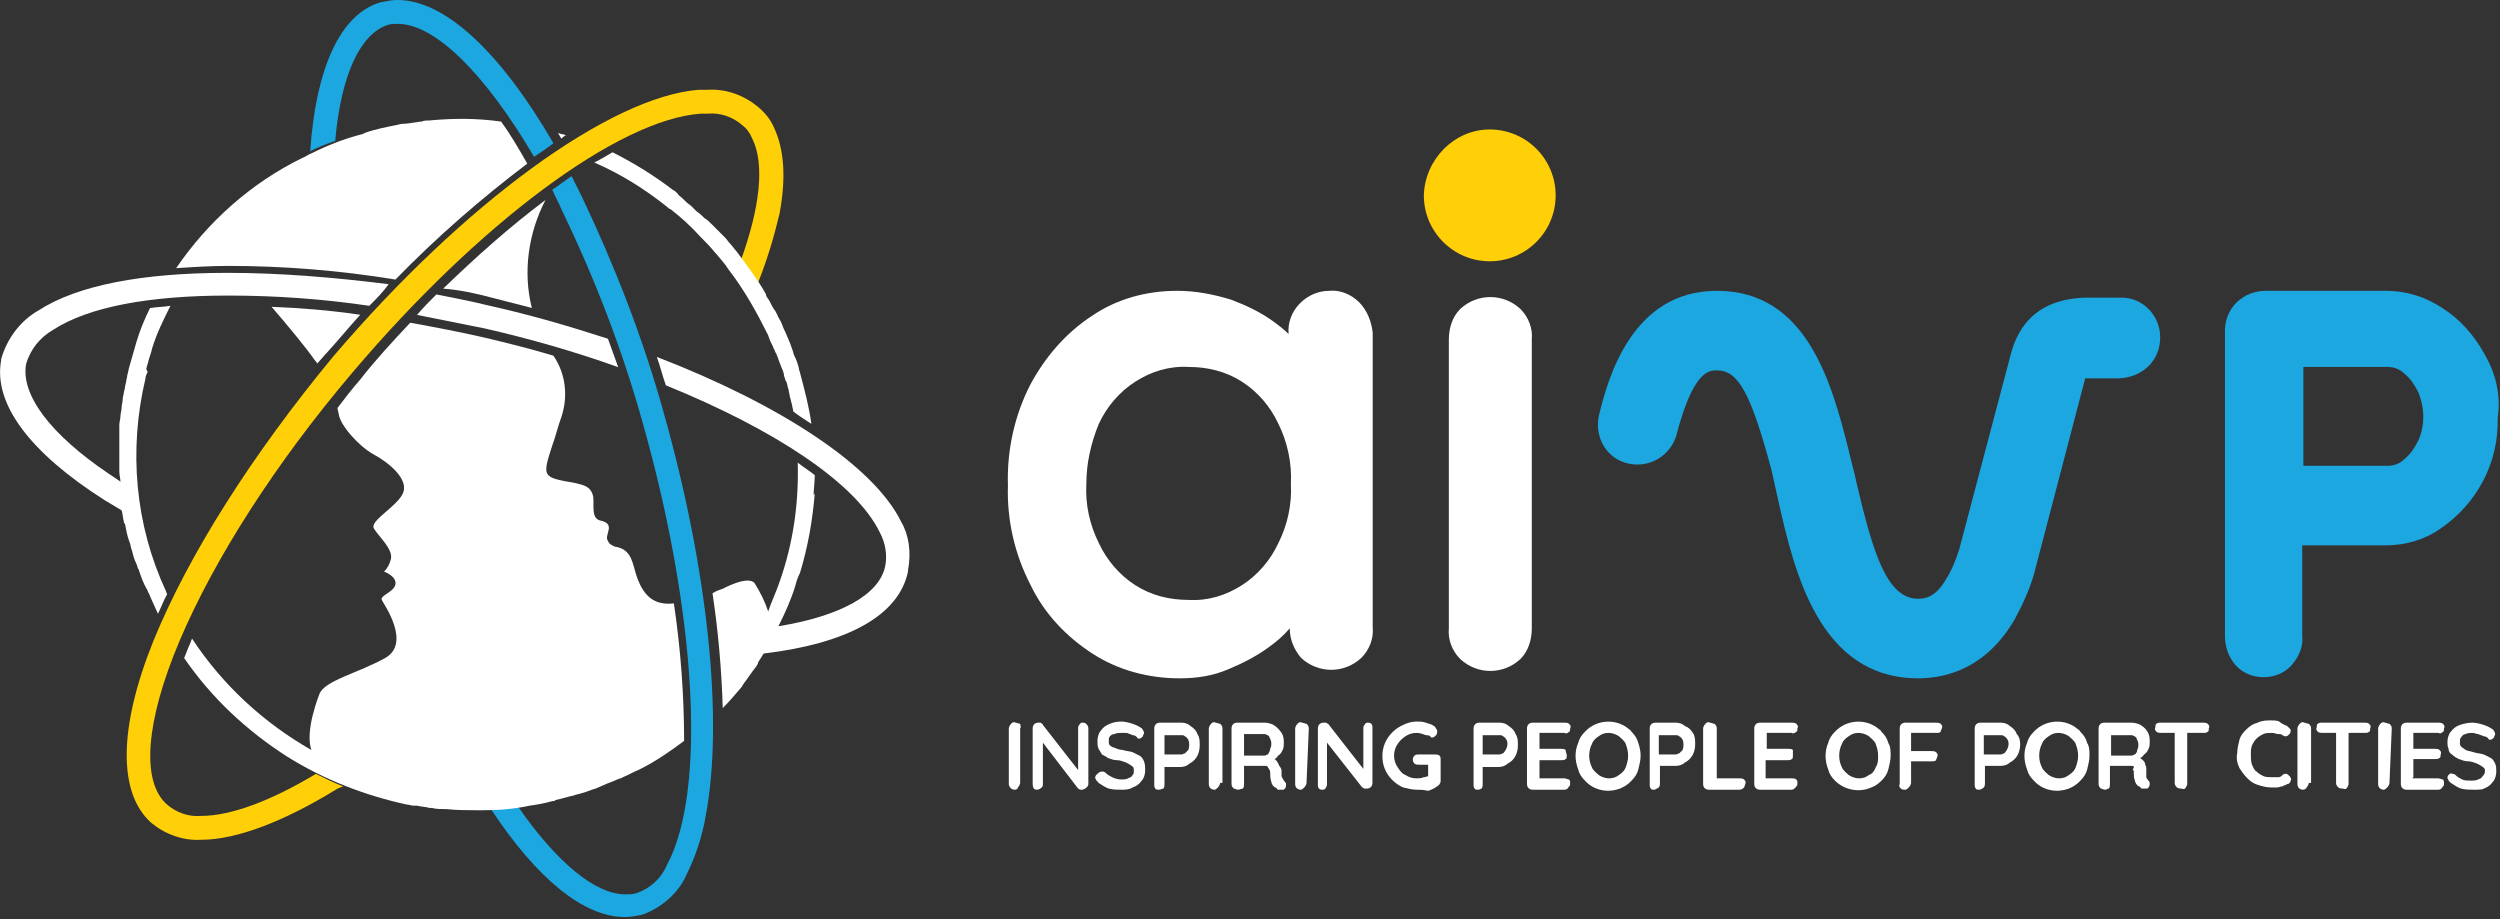 <?xml version="1.0" encoding="utf-8"?>
<!-- Generator: Adobe Illustrator 24.2.1, SVG Export Plug-In . SVG Version: 6.00 Build 0)  -->
<svg version="1.1" id="Calque_1" xmlns="http://www.w3.org/2000/svg" xmlns:xlink="http://www.w3.org/1999/xlink" x="0px" y="0px"
	 viewBox="0 0 220 80.9" style="enable-background:new 0 0 220 80.9;" xml:space="preserve">
<rect x="0" y="0" width="220" height="80.9" fill="#333333" stroke="none"/>
<style type="text/css">
	.st0{fill:#0E223C;}
	.st1{fill:none;stroke:#2499D9;stroke-width:1.85;}
	.st2{fill:#FFFFFF;}
	.st3{fill:#1DA7E0;}
	.st4{fill:#FFCF07;}
</style>
<g transform="translate(-31.302 -5.608)">
	<path class="st0" d="M124,48.5"/>
	<g transform="translate(31.302 5.608)">
		<path class="st1" d="M67,36.8"/>
		<path class="st2" d="M43.3,26.2c1.2,0.3,2.3,0.6,3.5,0.9c-0.8-3.2-0.3-6.6,1.2-9.5c-3.2,2.4-6.1,5-9,7.8
			C40.4,25.5,41.8,25.8,43.3,26.2z"/>
		<path class="st2" d="M29.5,69.1L29.5,69.1L28.8,68l0,0L29.5,69.1L29.5,69.1"/>
		<path class="st2" d="M27.9,32c0.3-0.3,0.6-0.7,0.9-1c1-1.1,1.9-2.2,2.9-3.3c-2.7-0.4-5.3-0.6-7.8-0.7c1.3,1.5,3.2,3.8,3.8,4.7
			C27.8,31.8,27.9,31.9,27.9,32z"/>
		<path class="st2" d="M49.8,11.9c-0.2-0.1-0.5-0.1-0.7-0.2c0.1,0.2,0.2,0.3,0.3,0.5C49.5,12.1,49.6,12,49.8,11.9z"/>
		<path class="st2" d="M35,0.4L35,0.4z"/>
		<path class="st2" d="M44.1,10.7c-2.1-0.3-4.2-0.3-6.3-0.1l0,0c-0.2,0-0.5,0-0.7,0.1l-0.1,0c-0.7,0.1-1.2,0.2-1.6,0.2h0
			c-0.2,0-0.4,0.1-0.5,0.1c-1,0.2-2,0.4-2.8,0.7l-0.2,0.1c-1.6,0.4-3.1,1-4.5,1.7c-0.3,0.1-0.5,0.3-0.8,0.4l0,0
			c-4.5,2.2-8.3,5.6-11.1,9.7c1.5-0.1,3-0.2,4.6-0.2c4.9,0,9.8,0.4,14.7,1.2c3.6-3.7,7.5-7.1,11.6-10.2C45.6,13,44.9,11.8,44.1,10.7
			z"/>
		<g transform="translate(0 24.011)">
			<path class="st2" d="M3.4,3.3C1.8,4.2,0.6,5.8,0.1,7.6l0,0.1c-0.7,3.8,2.5,8.1,9.1,12.3l1.5,0.9v0c0.1,0.3,0.1,0.6,0.2,1l0,0
				c0,0.1,0,0.1,0.1,0.2c0.1,0.5,0.2,1.1,0.4,1.6c0.1,0.2,0.1,0.5,0.2,0.7c0.1,0.4,0.2,0.8,0.4,1.2c0.1,0.2,0.1,0.4,0.2,0.5
				c0.2,0.6,0.4,1.2,0.7,1.7c0.1,0.1,0.1,0.3,0.2,0.4c0.1,0.2,0.2,0.5,0.3,0.7l0,0c0.2,0.4,0.3,0.7,0.5,1.1l0,0
				c0.3-0.6,0.5-1.2,0.8-1.7c0-0.1-0.1-0.2-0.1-0.3l0,0c-2.7-5.8-3.3-12.4-1.8-18.7c0-0.2,0.1-0.4,0.2-0.6C12.8,8.5,12.9,8.3,13,8
				c0.1-0.5,0.3-0.9,0.4-1.4c0.4-1.3,1-2.5,1.6-3.7c-0.6,0.1-1.2,0.1-1.8,0.2c-0.5,1-0.9,2-1.2,3l0,0c-0.2,0.7-0.4,1.4-0.6,2.1
				c-0.1,0.3-0.1,0.5-0.2,0.8c0,0.2-0.1,0.4-0.1,0.6c-0.1,0.3-0.1,0.6-0.2,0.9c0,0.2-0.1,0.4-0.1,0.6c0,0.3-0.1,0.5-0.1,0.8
				c0,0.2-0.1,0.5-0.1,0.7c0,0.3-0.1,0.5-0.1,0.8c0,0.2,0,0.5,0,0.7c0,0.2,0,0.5,0,0.7c0,0.2,0,0.5,0,0.7c0,0.3,0,0.5,0,0.8
				c0,0.2,0,0.4,0,0.6s0,0.4,0,0.6l0,0c0,0.3,0.1,0.6,0.1,0.9l-0.1-0.1c-0.3-0.2-0.6-0.4-0.9-0.6c-5.2-3.5-7.8-7-7.3-9.7
				c0.4-1.3,1.2-2.3,2.4-3c3.1-2,8.4-3,15.4-3c4.2,0,8.3,0.3,12.4,0.9c0.6-0.6,1.2-1.2,1.7-1.9C29.4,0.4,24.7,0,20,0
				C12.5,0,6.8,1.1,3.4,3.3z"/>
			<path class="st2" d="M43.1,2.9c-1.6-0.4-3.2-0.7-4.7-1c-0.6,0.6-1.2,1.2-1.7,1.8c2,0.4,4,0.8,6,1.2c3.9,0.9,7.8,2,11.7,3.4
				c-0.3-0.8-0.6-1.7-0.9-2.5C50.1,4.7,46.7,3.7,43.1,2.9z"/>
			<path class="st2" d="M79.3,21.9c-2.4-4.9-10.6-10.3-21.5-14.5c0.3,0.8,0.5,1.7,0.8,2.5c9.6,3.9,16.7,8.6,18.8,12.9
				c0.5,0.9,0.7,2,0.5,3c-0.5,2.5-3.9,4.4-9.4,5.3c0.6-1.2,1.1-2.3,1.5-3.6c0.1-0.4,0.2-0.7,0.4-1.1l0,0c0.7-2.3,1.1-4.6,1.3-7
				l-0.1,0.2c0-0.6,0.1-1.2,0.1-1.8c-0.5-0.4-1-0.7-1.5-1.1c0.1,3.6-0.4,7.1-1.6,10.5c-0.3,0.9-0.7,1.7-1,2.6
				c-0.3-0.9-0.7-1.7-1.2-2.5c-0.6-0.7-2.8,0.5-2.8,0.5c-0.3,0.1-0.6,0.2-0.9,0.4c0.5,3.3,0.8,6.7,0.9,10.1c0.6-0.6,1.1-1.2,1.7-1.9
				l0,0c0-0.1,0.1-0.1,0.1-0.2c0.4-0.5,0.7-1,1.1-1.5c0.1-0.1,0.1-0.2,0.2-0.3c0,0,0,0,0-0.1h0c0.2-0.3,0.3-0.5,0.5-0.8
				c7.5-0.9,11.9-3.4,12.7-7.2l0-0.1C80.2,24.6,80,23.1,79.3,21.9z"/>
		</g>
		<path class="st3" d="M35,0L35,0c-0.5,0-1,0.1-1.5,0.2c-3.5,1-5.7,5.7-6.2,13.1c0.6-0.3,1.3-0.6,2.2-0.9c0.5-5.8,2.2-9.4,4.6-10.2
			c0.3-0.1,0.6-0.1,0.9-0.1c3.3,0,7.7,4.4,12,11.7c0.6-0.4,1.2-0.8,1.7-1.2C44,4.5,39.1,0,35,0z"/>
		<path class="st3" d="M49.4,18.4c2.9,6,5.3,12.2,7.1,18.6c4.8,16.9,5.7,32.6,2.2,39.1c-0.5,1.2-1.5,2.1-2.7,2.5
			c-0.3,0.1-0.6,0.1-1,0.1c-2.6,0-6-2.8-9.4-7.7c-0.8,0.1-1.6,0.2-2.4,0.2c4.1,6.2,8.2,9.5,11.8,9.5c0.5,0,1-0.1,1.5-0.2
			c1.7-0.6,3.2-1.9,3.9-3.5c0.8-1.6,1.4-3.4,1.7-5.2c1.6-8.4,0.2-21.7-3.7-35.5c-1.8-6.5-4.3-12.9-7.2-19c-0.3-0.6-0.6-1.2-0.9-1.8
			c-0.6,0.4-1.1,0.8-1.7,1.2C48.9,17.4,49.2,17.9,49.4,18.4z"/>
		<path class="st2" d="M59.3,53.1c-1.8,0.2-2.8-0.7-3.4-2.8c-0.3-1.1-0.5-2-1.8-2.2c-0.2-0.1-0.5-0.2-0.6-0.5
			c-0.4-0.5,0.8-1.5-0.7-1.8c-0.8-0.2-0.5-1.4-0.6-2.1c-0.2-0.9-0.8-1-1.6-1.2c-2.9-0.5-2.9-0.5-2-3.3c0.3-0.8,0.5-1.7,0.8-2.5
			c0.6-1.8,0.4-3.8-0.7-5.4c0,0,0,0,0,0c-2-0.6-4-1.1-6.1-1.6c-2.2-0.5-4.3-0.9-6.5-1.3c-1.5,1.6-3,3.2-4.4,5
			c-0.7,0.8-1.4,1.7-2,2.5c0,0.2,0.1,0.4,0.1,0.5c0.1,1,1.8,2.9,3.1,3.6s3,2.1,2.6,3.3s-3,2.5-2.6,3.2s1.7,1.8,1.5,2.7
			c-0.1,0.4-0.3,0.8-0.6,1.1c0,0,1.1,0.4,1,1.1s-1.4,1-1.2,1.4s2.6,3.8,0.3,5.1s-5.4,2-5.8,3.2c0,0-1.3,3.2-0.7,4.9
			c-4.2-2.4-7.8-5.7-10.5-9.8c-0.1,0.2-0.1,0.3-0.2,0.5c-0.2,0.4-0.3,0.8-0.5,1.2c2.4,3.5,5.5,6.4,9.1,8.7h0c3.2,2,6.8,3.4,10.5,4.2
			c0.2,0,0.4,0.1,0.6,0.1l0.3,0c0.4,0.1,0.8,0.1,1.1,0.2l0.2,0c0.4,0.1,0.8,0.1,1.2,0.1l0.1,0c0.9,0.1,1.8,0.1,2.6,0.1v0h0
			c0.2,0,0.4,0,0.6,0l0,0c1.4,0,2.7-0.1,4.1-0.4l0,0l0,0c0.7-0.1,1.3-0.2,2-0.4c0.1,0,0.2,0,0.3-0.1c0.5-0.1,1.1-0.3,1.6-0.4
			c0.2-0.1,0.4-0.1,0.7-0.2c0.4-0.1,0.8-0.3,1.2-0.4c0.2-0.1,0.5-0.2,0.7-0.3c0.4-0.2,0.8-0.3,1.2-0.5c0.2-0.1,0.4-0.1,0.5-0.2l0,0
			c0.5-0.2,1-0.5,1.5-0.7l0,0l0,0c1.4-0.7,2.7-1.6,3.9-2.5C60.2,61.2,59.9,57.1,59.3,53.1z"/>
		<path class="st4" d="M66.7,24.9c0.8-2,1.4-4,1.9-6.1c0.6-3.2,0.4-5.7-0.5-7.6c-0.3-0.7-0.8-1.3-1.4-1.8c-1.2-1-2.8-1.6-4.4-1.5
			c-0.2,0-0.5,0-0.8,0c-7.8,0.6-20.7,10-32.2,23.5C22.2,40,16.6,48.8,13.5,56.4c-3.1,7.7-3.1,13.4-0.2,16c1.2,1,2.8,1.6,4.4,1.5
			c3.1,0,7.3-1.6,12-4.5l0.5-0.2c-0.8-0.3-1.6-0.7-2.4-1.1c-4,2.4-7.5,3.7-10.1,3.7c-1.1,0.1-2.2-0.3-3-1c-2.3-2-1.9-7.3,1.1-14.4
			c3.1-7.3,8.5-15.7,15.2-23.6C42.1,19.7,54.4,10.5,61.7,10c0.2,0,0.4,0,0.6,0c1.1-0.1,2.2,0.3,3,1c0.4,0.3,0.7,0.7,0.9,1.2
			c1.1,2.2,0.7,6-1,10.7l0,0C65.8,23.5,66.2,24.2,66.7,24.9L66.7,24.9z"/>
		<path class="st0" d="M53.9,13.6"/>
		<path class="st2" d="M71.4,37.3c-0.2-1.5-0.6-3-1-4.5c0-0.1-0.1-0.2-0.1-0.4c-0.1-0.4-0.2-0.7-0.4-1.1c-0.1-0.2-0.1-0.4-0.2-0.6
			c-0.1-0.3-0.2-0.6-0.3-0.8c-0.1-0.2-0.2-0.5-0.3-0.7s-0.2-0.4-0.3-0.7c-0.1-0.3-0.3-0.5-0.4-0.8c-0.1-0.2-0.2-0.4-0.3-0.5
			c-0.2-0.3-0.3-0.6-0.5-0.9c-0.1-0.1-0.2-0.3-0.2-0.4c0-0.1-0.1-0.1-0.1-0.2v0c-0.7-1.2-1.6-2.4-2.5-3.6l0,0
			c-0.2-0.2-0.3-0.4-0.5-0.6s-0.3-0.4-0.5-0.6s-0.4-0.4-0.6-0.6s-0.4-0.4-0.6-0.6s-0.4-0.4-0.6-0.5c-0.2-0.2-0.4-0.4-0.7-0.6
			c-0.2-0.2-0.3-0.3-0.5-0.5c-0.3-0.2-0.5-0.4-0.8-0.7c-0.1-0.1-0.3-0.2-0.4-0.4c-0.1-0.1-0.2-0.2-0.4-0.3l0,0
			c-1.7-1.3-3.5-2.4-5.3-3.3c-0.5,0.3-1,0.6-1.6,0.9c2.3,1,4.4,2.3,6.4,3.9c0.1,0.1,0.2,0.2,0.3,0.2c0.9,0.7,1.8,1.5,2.6,2.4
			l0.1,0.1c0.4,0.4,0.8,0.8,1.2,1.3l0.1,0.1c0.4,0.5,0.8,0.9,1.1,1.4v0c1.4,1.8,2.5,3.8,3.5,5.8c0,0.1,0.1,0.2,0.1,0.3
			c0.1,0.3,0.3,0.6,0.4,0.9c0.1,0.1,0.1,0.3,0.2,0.4c0.1,0.2,0.2,0.5,0.3,0.8c0.1,0.2,0.1,0.3,0.2,0.5c0.1,0.2,0.2,0.5,0.2,0.7
			c0.1,0.2,0.1,0.4,0.2,0.5c0.1,0.2,0.1,0.5,0.2,0.7c0,0.2,0.1,0.4,0.1,0.6c0.1,0.2,0.1,0.5,0.2,0.7c0,0.2,0.1,0.4,0.1,0.6
			C70.3,36.6,70.8,36.9,71.4,37.3L71.4,37.3L71.4,37.3z"/>
	</g>
	<path class="st2" d="M150.9,32.2c-0.7-0.7-1.7-1.1-2.6-1c-1,0-1.9,0.4-2.6,1.1c-0.7,0.7-1.1,1.7-1,2.7V35c-0.4-0.4-0.8-0.7-1.2-1
		c-1.2-0.9-2.5-1.5-3.8-2c-1.6-0.5-3.2-0.8-4.8-0.8c-2.7,0-5.3,0.7-7.5,2.2c-2.3,1.5-4.1,3.6-5.4,6c-1.4,2.7-2.1,5.8-2,8.9
		c-0.1,3.1,0.6,6.1,2,8.8c1.2,2.5,3.1,4.5,5.4,6c2.3,1.5,5,2.2,7.7,2.2c1.5,0,2.9-0.2,4.3-0.8c1.2-0.5,2.4-1.1,3.5-1.9
		c0.7-0.5,1.3-1,1.9-1.7c0,1,0.4,1.9,1,2.6c1.5,1.4,3.8,1.4,5.3,0c0.7-0.7,1.1-1.7,1-2.7V34.9C152,33.9,151.6,32.9,150.9,32.2z
		 M143.8,53.4c-0.7,1.5-1.8,2.8-3.2,3.7c-1.4,0.9-3,1.4-4.7,1.3c-1.7,0-3.3-0.4-4.7-1.3c-1.4-0.9-2.5-2.2-3.2-3.7
		c-0.8-1.6-1.2-3.4-1.1-5.2c0-1.8,0.4-3.6,1.1-5.3c0.7-1.5,1.8-2.8,3.2-3.7c1.4-0.9,3-1.4,4.7-1.3c1.7,0,3.3,0.4,4.7,1.3
		c1.4,0.9,2.5,2.2,3.2,3.7c0.8,1.6,1.2,3.5,1.1,5.3C145,50,144.6,51.8,143.8,53.4L143.8,53.4z"/>
	<path class="st2" d="M166.1,60.9c0,1-0.3,2-1,2.7c-1.5,1.4-3.8,1.4-5.3,0c-0.7-0.7-1.1-1.7-1-2.7V35.5c0-1,0.3-2,1-2.7
		c1.5-1.4,3.8-1.4,5.3,0c0.7,0.7,1.1,1.7,1,2.7V60.9z"/>
	<path class="st3" d="M249.9,36.7c-0.9-1.6-2.1-3-3.7-4c-1.5-1-3.2-1.5-4.9-1.5h-10.6c-2,0-3.6,1.5-3.6,3.5c0,0,0,0.1,0,0.1v26.8
		c0,0.9,0.3,1.8,0.9,2.5c0.6,0.7,1.5,1.1,2.5,1.1c1,0,1.9-0.4,2.5-1.1c0.6-0.7,1-1.6,0.9-2.5v-8h7.3c1.8,0,3.5-0.5,4.9-1.5
		c3.2-2.2,5.1-5.8,5-9.7C251.4,40.3,250.9,38.4,249.9,36.7z M244.1,44.4c-0.3,0.6-0.7,1.2-1.2,1.6c-0.4,0.4-0.9,0.6-1.5,0.6h0
		c0,0,0,0,0,0h-7.3l0,0H234l0-8.7h0.1l0,0h7.3c0,0,0,0,0,0h0c0.6,0,1.1,0.2,1.5,0.6c0.5,0.4,0.9,1,1.2,1.6
		C244.7,41.5,244.7,43.1,244.1,44.4L244.1,44.4z"/>
	<path class="st4" d="M162.4,17c3.2,0,5.8,2.6,5.8,5.8s-2.6,5.8-5.8,5.8c-3.2,0-5.8-2.6-5.8-5.8c0,0,0,0,0,0
		C156.7,19.6,159.3,17,162.4,17z"/>
	<g transform="translate(120.077 69.103)">
		<path class="st2" d="M1,5.4c0,0.1-0.1,0.3-0.2,0.4C0.8,5.9,0.7,6,0.5,6C0.2,6,0,5.7,0,5.5c0,0,0,0,0,0V0.6c0-0.1,0.1-0.3,0.2-0.4
			c0.1-0.1,0.2-0.2,0.4-0.1c0.1,0,0.3,0.1,0.4,0.1C1,0.3,1.1,0.5,1,0.6L1,5.4z"/>
		<path class="st2" d="M6.5,0.1c0.1,0,0.2,0,0.3,0.1C6.9,0.3,7,0.4,7,0.6v4.9C7,5.7,6.8,5.9,6.5,6c0,0,0,0,0,0c-0.1,0-0.2,0-0.2,0
			c-0.1,0-0.1-0.1-0.2-0.1L2.8,1.6L3,1.5v4c0,0.1,0,0.2-0.1,0.3C2.8,5.9,2.6,6,2.5,6c-0.1,0-0.2,0-0.3-0.1C2.1,5.7,2.1,5.6,2.1,5.5
			V0.6c0-0.3,0.2-0.5,0.5-0.5c0,0,0,0,0,0c0.1,0,0.2,0,0.2,0C2.9,0.2,3,0.2,3,0.3l3.2,4.1L6.1,4.4V0.6c0-0.1,0-0.2,0.1-0.3
			C6.3,0.1,6.4,0.1,6.5,0.1z"/>
		<path class="st2" d="M9.9,6C9.5,6,9.2,6,8.8,5.9C8.5,5.8,8.2,5.6,7.9,5.4C7.8,5.3,7.8,5.2,7.7,5.2c0-0.1-0.1-0.2-0.1-0.2
			c0-0.1,0-0.2,0.1-0.3C7.9,4.5,8,4.4,8.2,4.4c0.1,0,0.2,0,0.3,0.1c0.2,0.2,0.4,0.3,0.6,0.4C9.3,5,9.6,5.1,9.9,5.1
			c0.2,0,0.4,0,0.6-0.1c0.2-0.1,0.3-0.1,0.4-0.3C11,4.6,11,4.5,11,4.3c0-0.2,0-0.3-0.2-0.4c-0.1-0.1-0.3-0.2-0.5-0.3
			c-0.3-0.1-0.5-0.2-0.8-0.2c-0.3,0-0.5-0.1-0.8-0.2C8.6,3.1,8.4,3,8.2,2.9C8.1,2.7,8,2.6,7.9,2.4C7.8,2.2,7.8,1.9,7.8,1.7
			c0-0.3,0.1-0.7,0.3-0.9c0.2-0.3,0.5-0.5,0.8-0.6C9.1,0.1,9.5,0,9.9,0c0.3,0,0.7,0.1,1,0.2c0.3,0.1,0.5,0.2,0.8,0.4
			c0.1,0.1,0.2,0.3,0.2,0.4c0,0.1-0.1,0.2-0.1,0.3c-0.1,0.1-0.2,0.2-0.3,0.2c-0.1,0-0.2,0-0.2-0.1c-0.1-0.1-0.2-0.2-0.4-0.2
			c-0.2-0.1-0.3-0.1-0.5-0.2C10.2,1,10,1,9.9,1C9.7,1,9.5,1,9.3,1.1C9.1,1.1,9,1.2,8.9,1.3C8.8,1.4,8.8,1.5,8.8,1.7
			c0,0.2,0,0.3,0.1,0.4C9,2.2,9.2,2.3,9.3,2.3C9.5,2.4,9.8,2.5,10,2.5c0.3,0.1,0.6,0.1,0.9,0.2c0.2,0.1,0.4,0.2,0.6,0.3
			c0.2,0.1,0.3,0.3,0.4,0.5C12,3.8,12,4,12,4.3c0,0.3-0.1,0.7-0.3,0.9c-0.2,0.3-0.5,0.5-0.8,0.6C10.6,6,10.2,6,9.9,6z"/>
		<path class="st2" d="M15.2,0.1c0.3,0,0.6,0.1,0.8,0.3c0.3,0.2,0.5,0.4,0.6,0.7c0.2,0.3,0.2,0.6,0.2,1c0,0.7-0.3,1.3-0.9,1.6
			c-0.2,0.2-0.5,0.3-0.8,0.3h-1.5l0.1-0.2v1.7c0,0.1,0,0.3-0.1,0.4C13.5,5.9,13.4,6,13.2,6c-0.1,0-0.3,0-0.3-0.1
			c-0.1-0.1-0.1-0.2-0.1-0.4V0.6c0-0.3,0.2-0.5,0.5-0.5c0,0,0,0,0,0L15.2,0.1z M15.2,2.9c0.1,0,0.2-0.1,0.3-0.1
			c0.1-0.1,0.2-0.2,0.3-0.3c0.1-0.3,0.1-0.6,0-0.9c-0.1-0.1-0.1-0.2-0.3-0.3c-0.1-0.1-0.2-0.1-0.3-0.1h-1.6l0.1-0.2V3l-0.1-0.1
			L15.2,2.9z"/>
		<path class="st2" d="M18.6,5.4c0,0.1-0.1,0.3-0.2,0.4C18.3,5.9,18.2,6,18.1,6c-0.3,0-0.5-0.2-0.5-0.5c0,0,0,0,0,0V0.6
			c0-0.1,0.1-0.3,0.2-0.4c0.1-0.1,0.2-0.2,0.4-0.1c0.1,0,0.3,0.1,0.4,0.1c0.1,0.1,0.2,0.2,0.2,0.4V5.4z"/>
		<path class="st2" d="M20.2,6c-0.2,0-0.3-0.1-0.4-0.1c-0.1-0.1-0.2-0.2-0.2-0.4V0.6c0-0.3,0.2-0.5,0.5-0.5c0,0,0,0,0,0h2.4
			c0.3,0,0.6,0.1,0.8,0.2C23.6,0.5,23.8,0.7,24,1c0.2,0.3,0.2,0.6,0.2,0.9c0,0.2,0,0.4-0.1,0.6c-0.1,0.2-0.2,0.4-0.4,0.5
			c-0.1,0.2-0.3,0.3-0.5,0.4l0-0.2c0.3,0.1,0.5,0.4,0.6,0.7C23.9,4,24,4.2,24,4.3c0,0.1,0,0.3,0,0.4c0,0.1,0,0.2,0.1,0.3
			c0,0.1,0.1,0.1,0.1,0.2c0.1,0.1,0.2,0.2,0.2,0.3c0,0.1,0,0.3-0.1,0.4c-0.1,0.1-0.1,0.1-0.2,0.1c-0.1,0-0.2,0-0.3,0
			c-0.1,0-0.2,0-0.2-0.1c-0.1-0.1-0.2-0.1-0.3-0.2c-0.1-0.1-0.2-0.3-0.2-0.4C23,5,23,4.7,23,4.5c0-0.1,0-0.2-0.1-0.3
			c0-0.1-0.1-0.1-0.1-0.2c-0.1-0.1-0.1-0.1-0.2-0.1c-0.1,0-0.2,0-0.3,0h-1.7l0.1-0.2v1.8c0,0.1,0,0.3-0.1,0.4
			C20.5,5.9,20.3,6,20.2,6z M20.5,3h2c0.1,0,0.2-0.1,0.3-0.1C22.9,2.7,23,2.6,23,2.4c0.1-0.2,0.1-0.3,0.1-0.5c0-0.2-0.1-0.4-0.2-0.6
			c-0.1-0.1-0.3-0.2-0.4-0.2h-1.9l0.1-0.3v2.4L20.5,3z"/>
		<path class="st2" d="M26.2,5.4c0,0.1-0.1,0.3-0.2,0.4C25.9,5.9,25.8,6,25.7,6c-0.3,0-0.5-0.2-0.5-0.5c0,0,0,0,0,0V0.6
			c0-0.1,0.1-0.3,0.2-0.4c0.1-0.1,0.2-0.2,0.4-0.1c0.1,0,0.3,0.1,0.4,0.1c0.1,0.1,0.2,0.2,0.2,0.4L26.2,5.4z"/>
		<path class="st2" d="M31.6,0.1c0.1,0,0.2,0,0.3,0.1c0.1,0.1,0.1,0.2,0.1,0.3v4.9c0,0.3-0.2,0.5-0.5,0.5c0,0,0,0,0,0
			c-0.1,0-0.2,0-0.2,0c-0.1,0-0.1-0.1-0.2-0.1l-3.3-4.2l0.2-0.1v4c0,0.1,0,0.2-0.1,0.3C27.9,5.9,27.8,6,27.6,6c-0.1,0-0.2,0-0.3-0.1
			c-0.1-0.1-0.1-0.2-0.1-0.3V0.6c0-0.3,0.2-0.5,0.5-0.5c0,0,0,0,0,0c0.1,0,0.2,0,0.2,0c0.1,0,0.1,0.1,0.2,0.1l3.2,4.1l-0.1,0.1V0.6
			c0-0.1,0-0.2,0.1-0.3C31.4,0.1,31.5,0.1,31.6,0.1z"/>
		<path class="st2" d="M35.9,6c-0.4,0-0.8-0.1-1.2-0.2c-0.7-0.3-1.3-0.9-1.6-1.6c-0.3-0.7-0.3-1.6,0-2.3c0.3-0.7,0.9-1.3,1.6-1.6
			C35.1,0.1,35.5,0,35.9,0c0.3,0,0.5,0,0.8,0.1c0.2,0.1,0.5,0.1,0.7,0.3c0.1,0,0.1,0.1,0.2,0.2c0,0.1,0.1,0.1,0.1,0.2
			c0,0.1,0,0.3-0.1,0.4c-0.1,0.1-0.2,0.2-0.3,0.2c0,0-0.1,0-0.1,0c0,0-0.1,0-0.1-0.1c-0.1-0.1-0.3-0.1-0.4-0.1C36.2,1,36,1,35.9,1
			c-0.4,0-0.7,0.1-1,0.3c-0.3,0.2-0.5,0.4-0.7,0.7c-0.4,0.6-0.4,1.4,0,2c0.2,0.3,0.4,0.6,0.7,0.7c0.3,0.2,0.6,0.3,1,0.3
			c0.2,0,0.4,0,0.6-0.1c0.2,0,0.3-0.1,0.5-0.1l-0.1,0.3V3.7L37,3.8h-0.9c-0.1,0-0.3,0-0.4-0.1c-0.2-0.2-0.2-0.5,0-0.7
			c0.1-0.1,0.2-0.1,0.4-0.1h1.4c0.1,0,0.3,0,0.4,0.1c0.1,0.1,0.1,0.2,0.1,0.4v1.8c0,0.1,0,0.2-0.1,0.3c0,0.1-0.1,0.1-0.2,0.2
			c-0.3,0.2-0.5,0.3-0.8,0.4C36.5,6,36.2,6,35.9,6z"/>
		<path class="st2" d="M43.2,0.1c0.3,0,0.6,0.1,0.8,0.3c0.3,0.2,0.5,0.4,0.6,0.7c0.2,0.3,0.2,0.6,0.2,1c0,0.7-0.3,1.3-0.9,1.6
			c-0.2,0.2-0.5,0.3-0.8,0.3h-1.5l0.1-0.2v1.7c0,0.1,0,0.3-0.1,0.4C41.6,5.9,41.4,6,41.3,6c-0.1,0-0.3,0-0.3-0.1
			c-0.1-0.1-0.1-0.2-0.1-0.4V0.6c0-0.3,0.2-0.5,0.5-0.5c0,0,0,0,0,0L43.2,0.1z M43.2,2.9c0.1,0,0.2-0.1,0.3-0.1
			c0.3-0.3,0.5-0.8,0.3-1.2c-0.1-0.1-0.1-0.2-0.3-0.3c-0.1-0.1-0.2-0.1-0.3-0.1h-1.6l0.1-0.2V3l-0.1-0.1H43.2z"/>
		<path class="st2" d="M46.1,0.1h2.8c0.1,0,0.3,0,0.4,0.1c0.1,0.1,0.2,0.2,0.1,0.4c0,0.1,0,0.3-0.1,0.3C49.2,1,49.1,1.1,48.9,1h-2.3
			l0.1-0.1v1.6l-0.1-0.1h2c0.1,0,0.3,0,0.4,0.1C49,2.7,49.1,2.8,49.1,3c0,0.1,0,0.3-0.1,0.3c-0.1,0.1-0.2,0.1-0.4,0.1h-1.9l0-0.1
			v1.7L46.6,5h2.3c0.1,0,0.3,0.1,0.4,0.1c0.1,0.1,0.1,0.2,0.1,0.3c0,0.1,0,0.3-0.1,0.3C49.2,5.9,49.1,6,48.9,6h-2.8
			c-0.3,0-0.5-0.2-0.5-0.5c0,0,0,0,0,0V0.6C45.6,0.3,45.8,0.1,46.1,0.1C46.1,0.1,46.1,0.1,46.1,0.1L46.1,0.1z"/>
		<path class="st2" d="M55.6,3c0,0.4-0.1,0.8-0.2,1.2c-0.1,0.4-0.3,0.7-0.6,1c-1,1.1-2.8,1.2-3.9,0.2c-0.1-0.1-0.1-0.1-0.2-0.2
			c-0.3-0.3-0.5-0.6-0.6-1c-0.3-0.8-0.3-1.6,0-2.3c0.1-0.4,0.3-0.7,0.6-1c1-1.1,2.8-1.2,3.9-0.2c0.1,0,0.1,0.1,0.2,0.2
			c0.3,0.3,0.5,0.6,0.6,1C55.5,2.2,55.6,2.6,55.6,3z M54.5,3c0-0.4-0.1-0.7-0.2-1c-0.1-0.3-0.4-0.5-0.6-0.7c-0.6-0.4-1.3-0.4-1.8,0
			c-0.3,0.2-0.5,0.4-0.6,0.7c-0.3,0.6-0.3,1.4,0,2c0.1,0.3,0.4,0.5,0.6,0.7c0.6,0.4,1.3,0.4,1.8,0c0.3-0.2,0.5-0.4,0.6-0.7
			C54.4,3.7,54.5,3.4,54.5,3z"/>
		<path class="st2" d="M58.7,0.1c0.3,0,0.6,0.1,0.8,0.3C59.8,0.5,60,0.7,60.2,1c0.2,0.3,0.2,0.6,0.2,1c0,0.7-0.3,1.3-0.9,1.6
			c-0.2,0.2-0.5,0.3-0.8,0.3h-1.5l0.1-0.2v1.7c0,0.1,0,0.3-0.1,0.4C57,5.9,56.9,6,56.8,6c-0.1,0-0.3,0-0.3-0.1
			c-0.1-0.1-0.1-0.2-0.1-0.4V0.6c0-0.3,0.2-0.5,0.5-0.5c0,0,0,0,0,0L58.7,0.1z M58.7,2.9c0.1,0,0.2-0.1,0.3-0.1
			c0.1-0.1,0.2-0.2,0.3-0.3c0.1-0.3,0.1-0.6,0-0.9c-0.1-0.1-0.1-0.2-0.3-0.3c-0.1-0.1-0.2-0.1-0.3-0.1h-1.6l0.1-0.2V3l-0.1-0.1
			L58.7,2.9z"/>
		<path class="st2" d="M64.3,5c0.1,0,0.3,0,0.4,0.1c0.1,0.1,0.2,0.2,0.1,0.4c0,0.1-0.1,0.3-0.1,0.3C64.6,5.9,64.5,6,64.3,6h-2.7
			c-0.3,0-0.5-0.2-0.5-0.5c0,0,0,0,0,0V0.6c0-0.1,0.1-0.3,0.2-0.4c0.1-0.1,0.2-0.2,0.4-0.1c0.1,0,0.3,0.1,0.4,0.1
			c0.1,0.1,0.2,0.2,0.2,0.4v4.5L62,5L64.3,5z"/>
		<path class="st2" d="M66.1,0.1h2.8c0.1,0,0.3,0,0.4,0.1c0.1,0.1,0.2,0.2,0.1,0.4c0,0.1,0,0.3-0.1,0.3C69.2,1,69,1.1,68.9,1h-2.3
			l0.1-0.1v1.6l-0.1-0.1h2c0.1,0,0.3,0,0.4,0.1C69,2.7,69,2.8,69,3c0,0.1,0,0.3-0.1,0.3c-0.1,0.1-0.2,0.1-0.4,0.1h-1.9l0-0.1v1.7
			L66.6,5h2.3C69,5,69.2,5,69.3,5.1c0.1,0.1,0.1,0.2,0.1,0.3c0,0.1,0,0.3-0.1,0.3C69.2,5.9,69,6,68.9,6h-2.8c-0.3,0-0.5-0.2-0.5-0.5
			c0,0,0,0,0,0V0.6C65.6,0.3,65.8,0.1,66.1,0.1C66.1,0.1,66.1,0.1,66.1,0.1L66.1,0.1z"/>
		<path class="st2" d="M77.6,3c0,0.4-0.1,0.8-0.2,1.2c-0.1,0.4-0.3,0.7-0.6,1c-0.3,0.3-0.6,0.5-0.9,0.6c-1.1,0.5-2.4,0.2-3.2-0.6
			c-0.3-0.3-0.5-0.6-0.6-1c-0.3-0.8-0.3-1.6,0-2.3c0.1-0.4,0.3-0.7,0.6-1c1-1.1,2.8-1.2,3.9-0.2c0.1,0,0.1,0.1,0.2,0.2
			c0.3,0.3,0.5,0.6,0.6,1C77.6,2.2,77.6,2.6,77.6,3z M76.5,3c0-0.4-0.1-0.7-0.2-1c-0.1-0.3-0.4-0.5-0.6-0.7c-0.6-0.4-1.3-0.4-1.8,0
			c-0.3,0.2-0.5,0.4-0.6,0.7c-0.3,0.6-0.3,1.4,0,2c0.1,0.3,0.4,0.5,0.6,0.7c0.6,0.4,1.3,0.4,1.8,0C76,4.6,76.2,4.3,76.3,4
			C76.5,3.7,76.5,3.4,76.5,3z"/>
		<path class="st2" d="M78.9,6c-0.1,0-0.3,0-0.4-0.1c-0.1-0.1-0.2-0.2-0.1-0.4V0.6c0-0.3,0.2-0.5,0.5-0.5c0,0,0,0,0,0h2.7
			c0.1,0,0.3,0,0.4,0.1c0.1,0.1,0.2,0.2,0.1,0.4c0,0.1-0.1,0.2-0.1,0.3c-0.1,0.1-0.2,0.1-0.4,0.1h-2.3L79.4,1v1.7l-0.1-0.1h1.9
			c0.1,0,0.3,0,0.4,0.1c0.1,0.1,0.2,0.2,0.1,0.4c0,0.1-0.1,0.2-0.1,0.3c-0.1,0.1-0.2,0.1-0.4,0.1h-1.9l0.1-0.1v2
			c0,0.1-0.1,0.3-0.2,0.4C79.1,5.9,79,6,78.9,6z"/>
		<path class="st2" d="M87.3,0.1c0.3,0,0.6,0.1,0.8,0.3c0.3,0.2,0.5,0.4,0.6,0.7C88.9,1.3,89,1.6,89,2c0,0.7-0.3,1.3-0.9,1.6
			c-0.2,0.2-0.5,0.3-0.8,0.3h-1.5l0.1-0.2v1.7c0,0.1,0,0.3-0.1,0.4C85.7,5.9,85.5,6,85.4,6c-0.1,0-0.3,0-0.3-0.1
			c-0.1-0.1-0.1-0.2-0.1-0.4V0.6c0-0.3,0.2-0.5,0.5-0.5c0,0,0,0,0,0L87.3,0.1z M87.3,2.9c0.1,0,0.2-0.1,0.3-0.1
			c0.3-0.3,0.5-0.8,0.3-1.2c-0.1-0.1-0.1-0.2-0.3-0.3c-0.1-0.1-0.2-0.1-0.3-0.1h-1.6l0.1-0.2V3l-0.1-0.1H87.3z"/>
		<path class="st2" d="M95.1,3c0,0.4-0.1,0.8-0.2,1.2c-0.1,0.4-0.3,0.7-0.6,1c-1,1.1-2.8,1.2-3.9,0.2c-0.1-0.1-0.1-0.1-0.2-0.2
			c-0.3-0.3-0.5-0.6-0.6-1c-0.3-0.8-0.3-1.6,0-2.3c0.1-0.4,0.3-0.7,0.6-1c1-1.1,2.8-1.2,3.9-0.2c0.1,0,0.1,0.1,0.2,0.2
			c0.3,0.3,0.5,0.6,0.6,1C95.1,2.2,95.1,2.6,95.1,3z M94.1,3c0-0.4-0.1-0.7-0.2-1c-0.1-0.3-0.4-0.5-0.6-0.7c-0.6-0.4-1.3-0.4-1.8,0
			c-0.3,0.2-0.5,0.4-0.6,0.7c-0.3,0.6-0.3,1.4,0,2c0.1,0.3,0.4,0.5,0.6,0.7c0.6,0.4,1.3,0.4,1.8,0c0.3-0.2,0.5-0.4,0.6-0.7
			C94,3.7,94.1,3.4,94.1,3L94.1,3z"/>
		<path class="st2" d="M96.5,6c-0.2,0-0.3-0.1-0.4-0.1c-0.1-0.1-0.2-0.2-0.2-0.4V0.6c0-0.3,0.2-0.5,0.5-0.5c0,0,0,0,0,0h2.4
			c0.3,0,0.6,0.1,0.8,0.2c0.3,0.2,0.5,0.4,0.6,0.6c0.2,0.3,0.2,0.6,0.2,0.9c0,0.2,0,0.4-0.1,0.6c-0.1,0.2-0.2,0.4-0.4,0.5
			c-0.1,0.2-0.3,0.3-0.5,0.4l0-0.2c0.1,0.1,0.3,0.2,0.4,0.3c0.1,0.1,0.2,0.2,0.2,0.4c0.1,0.1,0.1,0.3,0.1,0.4c0,0.1,0,0.3,0,0.4
			c0,0.1,0,0.2,0,0.3c0,0.1,0.1,0.1,0.1,0.2c0.1,0.1,0.2,0.2,0.2,0.3c0,0.1,0,0.3-0.1,0.4c-0.1,0.1-0.1,0.1-0.2,0.1
			c-0.1,0-0.2,0-0.3,0c-0.1,0-0.2,0-0.2-0.1c-0.1-0.1-0.2-0.1-0.3-0.2c-0.1-0.1-0.2-0.3-0.2-0.4c-0.1-0.2-0.1-0.5-0.1-0.7
			c0-0.1,0-0.2-0.1-0.3C99.1,4,99,3.9,98.8,3.9c-0.1,0-0.2,0-0.3,0h-1.7l0.1-0.2v1.8c0,0.1,0,0.3-0.1,0.4C96.7,5.9,96.6,6,96.5,6z
			 M96.8,3h2c0.1,0,0.2-0.1,0.3-0.1c0.1-0.1,0.2-0.2,0.2-0.4c0.1-0.2,0.1-0.3,0.1-0.5c0-0.2-0.1-0.4-0.2-0.6
			c-0.1-0.1-0.3-0.2-0.4-0.2h-1.9l0.1-0.3v2.4L96.8,3z"/>
		<path class="st2" d="M101.4,1c-0.1,0-0.3,0-0.4-0.1c-0.1-0.1-0.2-0.2-0.1-0.4c0-0.1,0-0.3,0.1-0.3c0.1-0.1,0.2-0.1,0.4-0.1h3.7
			c0.1,0,0.3,0,0.4,0.1c0.1,0.1,0.2,0.2,0.1,0.4c0,0.1,0,0.3-0.1,0.3c-0.1,0.1-0.2,0.1-0.4,0.1H101.4z M103.2,5.9
			c-0.1,0-0.3,0-0.4-0.1c-0.1-0.1-0.2-0.2-0.2-0.4V0.6h1.1v4.9c0,0.1-0.1,0.3-0.2,0.4C103.5,5.9,103.4,6,103.2,5.9L103.2,5.9z"/>
		<path class="st2" d="M112.5,0.4c0.1,0.1,0.2,0.2,0.3,0.3c0,0.2,0,0.3-0.1,0.4c-0.1,0.1-0.2,0.2-0.3,0.2c-0.1,0-0.2,0-0.3-0.1
			c-0.1-0.1-0.3-0.1-0.4-0.1c-0.2,0-0.3-0.1-0.5-0.1c-0.3,0-0.6,0-0.8,0.1c-0.2,0.1-0.4,0.2-0.6,0.4c-0.2,0.2-0.3,0.4-0.4,0.6
			c-0.1,0.3-0.1,0.5-0.1,0.8c0,0.3,0,0.6,0.1,0.9c0.1,0.2,0.2,0.5,0.4,0.6c0.2,0.2,0.4,0.3,0.6,0.4c0.2,0.1,0.5,0.1,0.8,0.1
			c0.2,0,0.3,0,0.5,0c0.2,0,0.3-0.1,0.4-0.2c0.1-0.1,0.2-0.1,0.3-0.1c0.1,0,0.2,0.1,0.3,0.2c0.1,0.1,0.2,0.3,0.1,0.4
			c0,0.1-0.1,0.3-0.3,0.3c-0.1,0.1-0.3,0.1-0.4,0.2c-0.2,0-0.3,0.1-0.5,0.1c-0.2,0-0.3,0-0.5,0c-0.4,0-0.8-0.1-1.1-0.2
			c-0.4-0.1-0.7-0.3-1-0.6c-0.3-0.3-0.5-0.6-0.7-0.9c-0.2-0.4-0.3-0.9-0.2-1.3c0-0.4,0.1-0.8,0.2-1.2c0.1-0.4,0.4-0.7,0.6-0.9
			c0.3-0.3,0.6-0.5,1-0.6c0.4-0.2,0.8-0.2,1.2-0.2c0.2,0,0.5,0,0.7,0.1C112,0.2,112.3,0.3,112.5,0.4z"/>
		<path class="st2" d="M114.4,5.4c0,0.1-0.1,0.3-0.2,0.4C114.2,5.9,114,6,113.9,6c-0.3,0-0.5-0.2-0.5-0.5c0,0,0,0,0,0V0.6
			c0-0.1,0.1-0.3,0.2-0.4c0.1-0.1,0.2-0.2,0.4-0.1c0.1,0,0.3,0.1,0.4,0.1c0.1,0.1,0.2,0.2,0.2,0.4V5.4z"/>
		<path class="st2" d="M115.6,1c-0.1,0-0.3,0-0.4-0.1c-0.1-0.1-0.2-0.2-0.1-0.4c0-0.1,0-0.3,0.1-0.3c0.1-0.1,0.2-0.1,0.4-0.1h3.7
			c0.1,0,0.3,0,0.4,0.1c0.1,0.1,0.2,0.2,0.1,0.4c0,0.1,0,0.3-0.1,0.3c-0.1,0.1-0.2,0.1-0.4,0.1H115.6z M117.4,5.9
			c-0.1,0-0.3,0-0.4-0.1c-0.1-0.1-0.2-0.2-0.2-0.4V0.6h1.1v4.9c0,0.1-0.1,0.3-0.2,0.4C117.7,5.9,117.6,6,117.4,5.9L117.4,5.9z"/>
		<path class="st2" d="M121.5,5.4c0,0.1-0.1,0.3-0.2,0.4C121.2,5.9,121.1,6,121,6c-0.3,0-0.5-0.2-0.5-0.5c0,0,0,0,0,0V0.6
			c0-0.1,0.1-0.3,0.2-0.4c0.1-0.1,0.2-0.2,0.4-0.1c0.1,0,0.3,0.1,0.4,0.1c0.1,0.1,0.2,0.2,0.2,0.4L121.5,5.4z"/>
		<path class="st2" d="M123,0.1h2.8c0.1,0,0.3,0,0.4,0.1c0.1,0.1,0.2,0.2,0.1,0.4c0,0.1,0,0.3-0.1,0.3C126.1,1,126,1.1,125.8,1h-2.3
			l0.1-0.1v1.6l-0.1-0.1h2c0.1,0,0.3,0,0.4,0.1c0.1,0.1,0.2,0.2,0.1,0.4c0,0.1,0,0.3-0.1,0.3c-0.1,0.1-0.2,0.1-0.4,0.1h-1.9l0-0.1
			v1.7L123.5,5h2.3c0.1,0,0.3,0.1,0.4,0.1c0.1,0.1,0.1,0.2,0.1,0.3c0,0.1,0,0.3-0.1,0.3C126.1,5.9,126,6,125.8,6H123
			c-0.3,0-0.5-0.2-0.5-0.5c0,0,0,0,0,0V0.6C122.5,0.3,122.7,0.1,123,0.1C123,0.1,123,0.1,123,0.1L123,0.1z"/>
		<path class="st2" d="M128.9,6c-0.4,0-0.7,0-1.1-0.1c-0.3-0.1-0.6-0.3-0.9-0.5c-0.1-0.1-0.1-0.1-0.2-0.2c0-0.1-0.1-0.2-0.1-0.2
			c0-0.1,0-0.2,0.1-0.3c0.1-0.1,0.2-0.2,0.3-0.1c0.1,0,0.2,0,0.3,0.1c0.2,0.2,0.4,0.3,0.6,0.4c0.2,0.1,0.5,0.1,0.8,0.1
			c0.2,0,0.4,0,0.6-0.1c0.2-0.1,0.3-0.1,0.4-0.3c0.1-0.1,0.2-0.2,0.2-0.4c0-0.2,0-0.3-0.2-0.4c-0.1-0.1-0.3-0.2-0.5-0.3
			c-0.3-0.1-0.5-0.2-0.8-0.2c-0.3,0-0.5-0.1-0.8-0.2c-0.2-0.1-0.4-0.2-0.6-0.4c-0.2-0.1-0.3-0.3-0.3-0.5c-0.1-0.2-0.1-0.4-0.1-0.6
			c0-0.3,0.1-0.7,0.3-0.9c0.2-0.3,0.5-0.5,0.8-0.6c0.3-0.1,0.7-0.2,1.1-0.2c0.3,0,0.7,0.1,1,0.2c0.3,0.1,0.5,0.2,0.8,0.4
			c0.1,0.1,0.2,0.3,0.2,0.4c0,0.1-0.1,0.2-0.1,0.3c-0.1,0.1-0.2,0.2-0.3,0.2c-0.1,0-0.2,0-0.2-0.1c-0.1-0.1-0.2-0.2-0.4-0.2
			c-0.2-0.1-0.3-0.1-0.5-0.2c-0.2,0-0.3-0.1-0.5-0.1c-0.2,0-0.4,0-0.6,0.1c-0.1,0-0.3,0.1-0.4,0.3c-0.1,0.1-0.1,0.2-0.1,0.4
			c0,0.2,0,0.3,0.1,0.4c0.1,0.1,0.3,0.2,0.4,0.3c0.2,0.1,0.4,0.1,0.7,0.2c0.3,0.1,0.6,0.1,0.9,0.2c0.2,0.1,0.4,0.2,0.6,0.3
			c0.2,0.1,0.3,0.3,0.4,0.5c0.1,0.2,0.1,0.5,0.1,0.7c0,0.3-0.1,0.7-0.3,0.9c-0.2,0.3-0.5,0.5-0.8,0.6C129.7,6,129.3,6,128.9,6z"/>
	</g>
	<path class="st3" d="M221.4,35.3c0-1.9-1.5-3.5-3.4-3.5v0c0,0-2.3,0-3.1,0c-4.5,0.1-6,2.7-6.6,4.8L203.7,54
		c-0.3,0.9-0.6,1.7-1.1,2.5c-0.9,1.6-1.8,1.8-2.5,1.8c-2.8,0-4-4.2-5.4-10.1c-0.2-1-0.5-2-0.7-2.9c-1.5-6-3.7-14.1-11.6-14.1h0
		c-7.5,0-9.6,7.7-10.4,11c-0.4,1.9,0.7,3.8,2.6,4.2c1.8,0.4,3.6-0.6,4.2-2.4c1.5-5.8,2.9-5.8,3.6-5.8l0,0c1.9,0,3,2.1,4.8,8.8
		c0.2,0.9,0.4,1.8,0.6,2.7c1.4,6.2,3.6,15.6,12.3,15.6c2.5,0,6-0.9,8.5-5.2c0.7-1.3,1.3-2.6,1.7-4l4.5-17.2h0c0.8,0,3,0,3,0v0
		C219.9,38.8,221.4,37.3,221.4,35.3z"/>
</g>
</svg>
